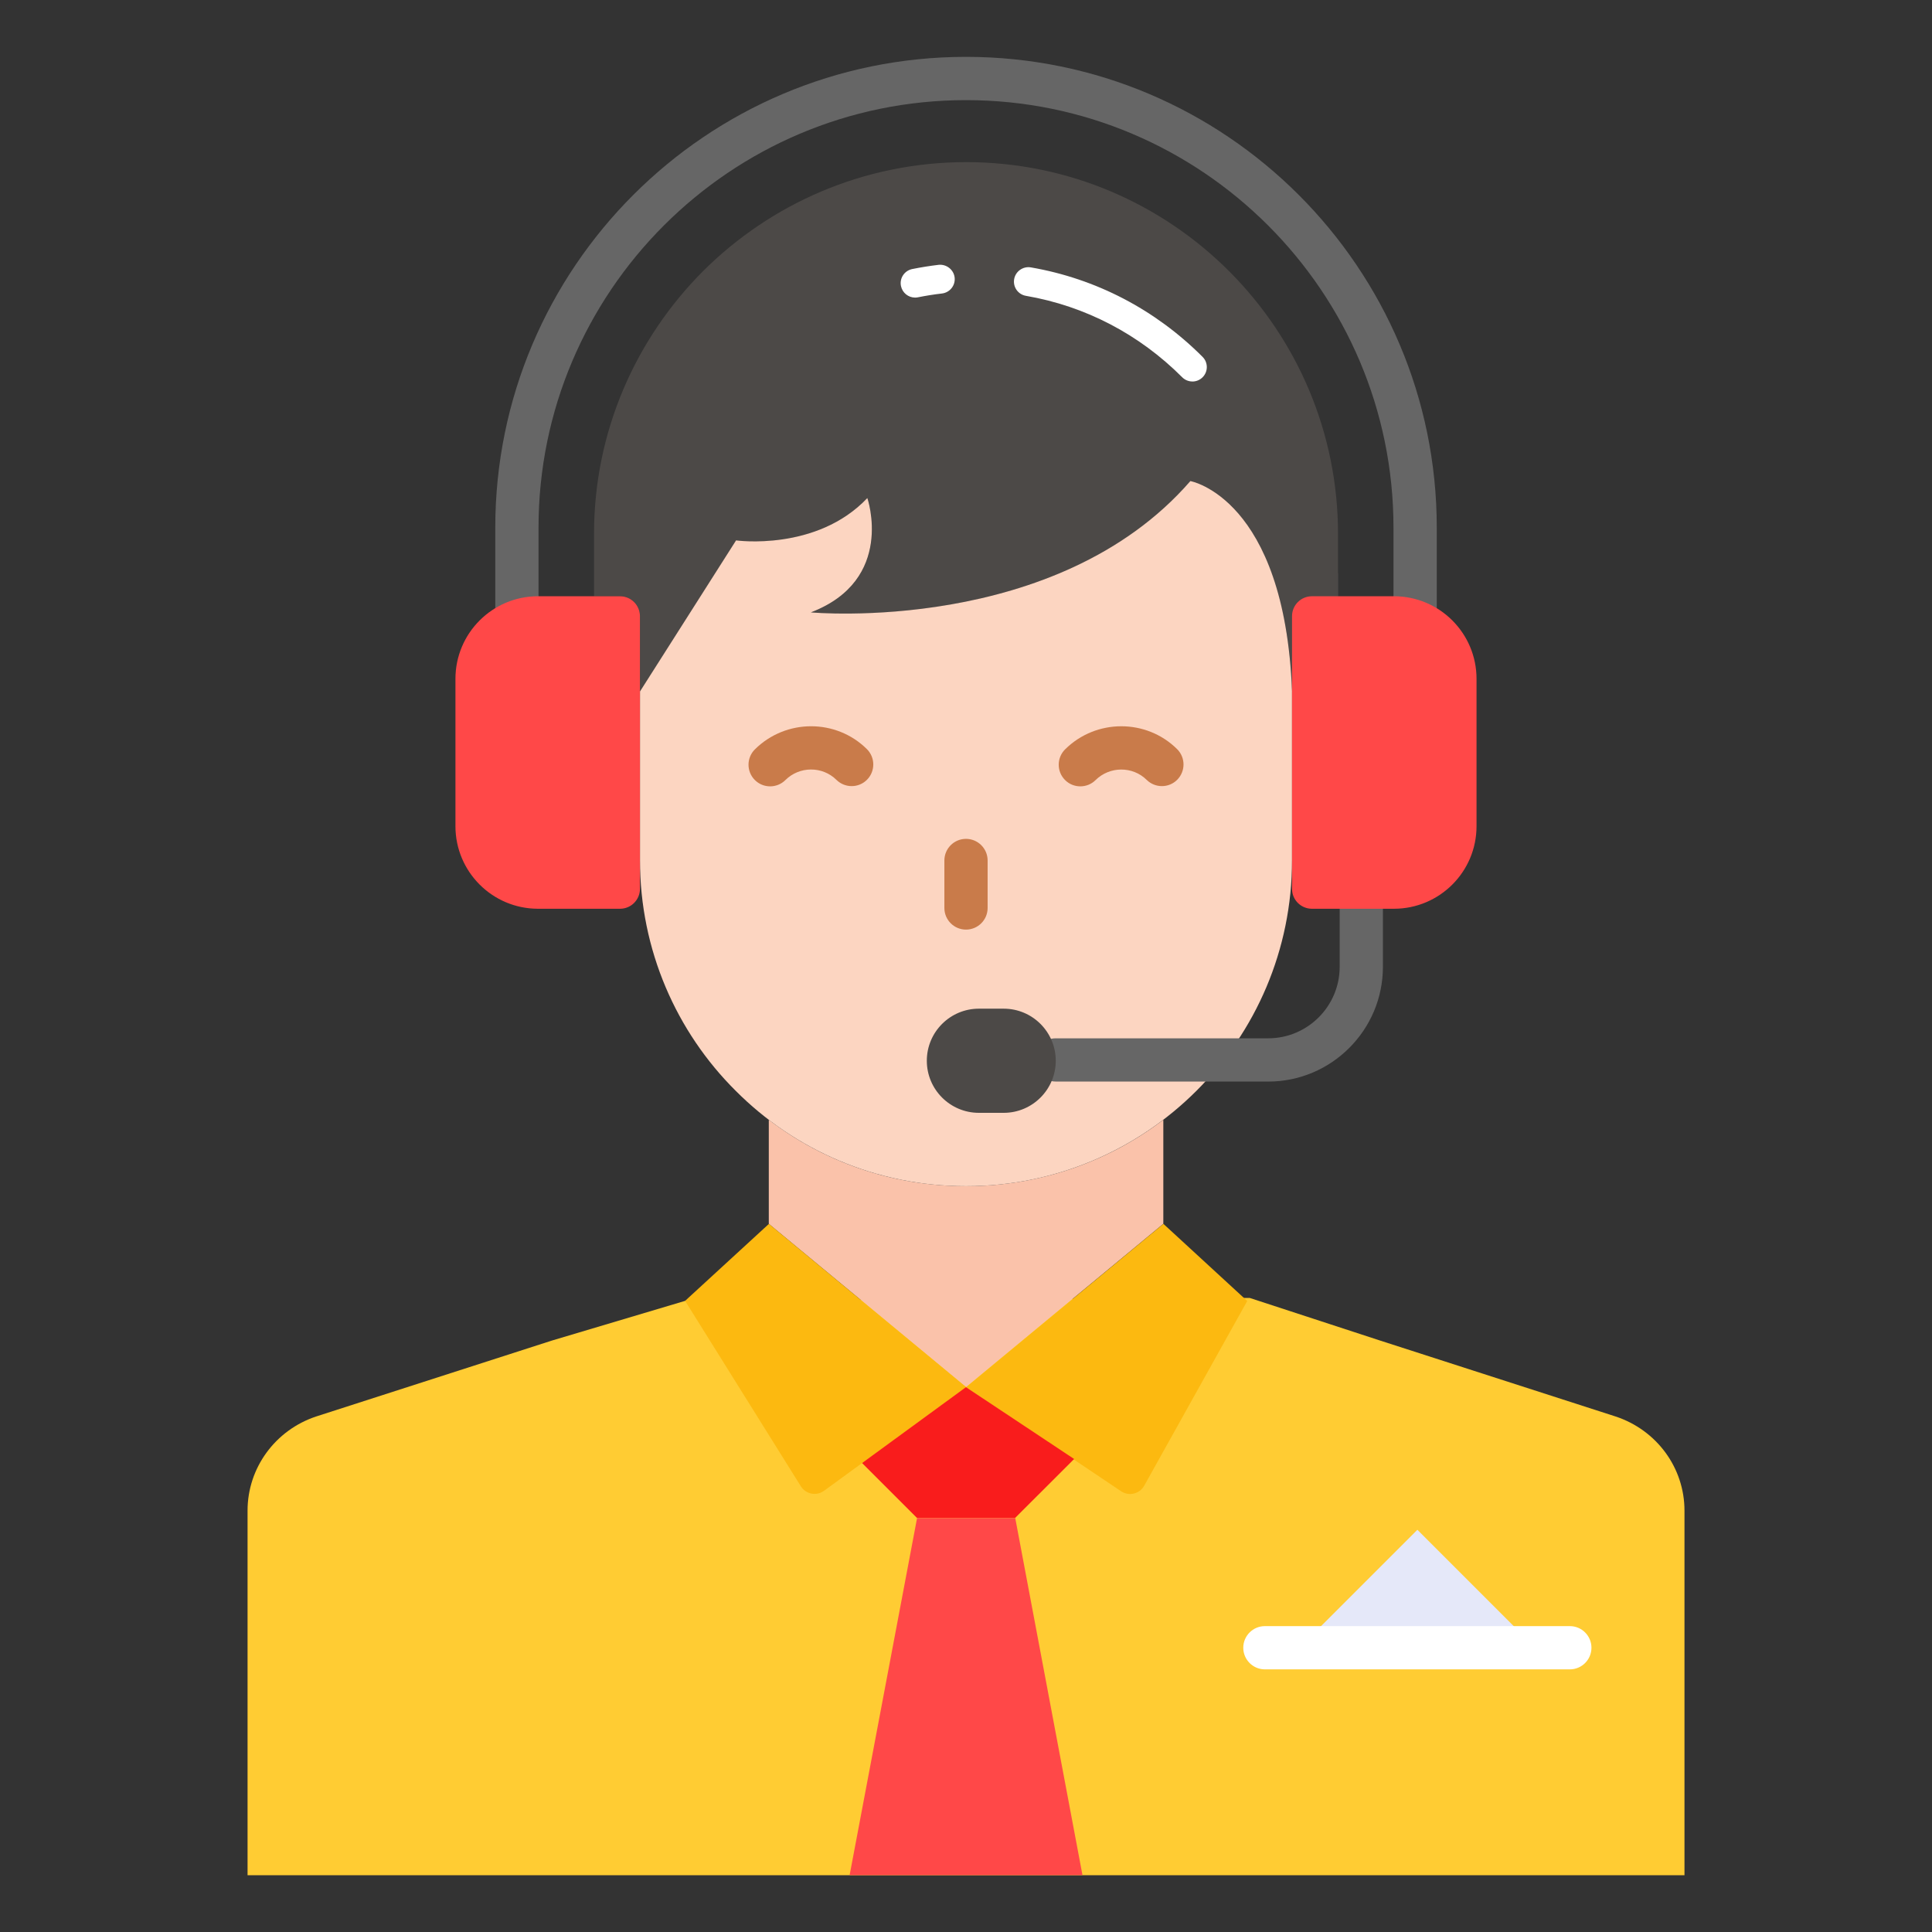 <svg xmlns="http://www.w3.org/2000/svg" id="Layer_1" height="512" viewBox="0 0 68 68" width="512"><rect x="0" y="0" width="68" height="68" fill="#333333" stroke="none"/><g><g><path d="m43.986 45.683 4.589 1.5 8.29 2.673c1.445.478 2.423 1.804 2.423 3.314v4.748 8.083h-5.595-39.374-5.606v-8.083-4.748c0-1.51.978-2.836 2.412-3.314l8.301-2.673 4.687-1.397" fill="#fc3"></path></g><g><path d="m40.945 39.413v3.661l-6.943 5.747-6.943-5.747v-3.661c1.934 1.478 4.335 2.336 6.943 2.336 2.607 0 5.019-.869 6.943-2.336z" fill="#fac2aa"></path></g><g><path d="m40.948 43.076 2.95 2.714-3.626 6.502c-.162.29-.537.38-.813.195l-5.454-3.662z" fill="#fcb910"></path></g><g><path d="m27.063 43.077-2.95 2.709 4.074 6.526c.175.28.55.353.817.158l5.003-3.646z" fill="#fcb910"></path></g><g><path d="m35.728 53.427 2.078-2.075-3.807-2.529-3.657 2.671 1.933 1.933z" fill="#f91c1c"></path></g><g><path d="m38.1 66-2.367-12.57h-3.455l-2.374 12.57z" fill="#ff4848"></path></g><g><path d="m47.093 18.813v2.17h-.914c-.392 0-.703.321-.703.703v.141h-.271c-.01-.02-.01-.04-.01-.05-.02-.121-.05-.241-.08-.352-.301-1.366-.763-2.32-1.246-2.983-.03-.06-.07-.11-.121-.161-.05-.07-.1-.141-.161-.201-.1-.131-.211-.241-.321-.331-.1-.11-.201-.191-.291-.261-.603-.472-1.075-.552-1.075-.552-4.721 5.424-13.359 4.621-13.359 4.621 2.983-1.145 1.989-4.028 1.989-4.028-1.788 1.888-4.62 1.497-4.62 1.497l-1.768 2.772-1.617 2.541v-2.652c0-.382-.311-.703-.703-.703h-.914v-2.2c0-3.606 1.477-6.881 3.847-9.251 2.37-2.36 5.645-3.827 9.261-3.827 7.232.01 13.088 5.886 13.078 13.108z" fill="#4c4947"></path></g><g><path d="m41.897 16.933s3.311.586 3.578 7.391h1.618v-4.137" fill="#4c4947"></path></g><g><path d="m41.968 13.427c-.13 0-.26-.05-.359-.149-1.513-1.516-3.415-2.507-5.5-2.866-.277-.048-.462-.31-.414-.587s.314-.46.587-.414c2.293.396 4.383 1.485 6.045 3.15.198.198.198.52 0 .718-.099.099-.229.149-.359.149zm-9.76-2.953c-.237 0-.448-.167-.497-.408-.056-.275.123-.542.399-.597.305-.061.615-.111.927-.148.274-.028.53.168.563.446.032.279-.168.53-.446.563-.285.033-.566.078-.846.134-.033.007-.066.01-.1.01z" fill="#fff"></path></g><g><path d="m25.907 19.02s2.832.398 4.621-1.491c0 0 .994 2.882-1.988 4.025 0 0 8.642.804 13.357-4.622 0 0 3.311.586 3.578 7.391v5.952c0 6.339-5.136 11.475-11.475 11.475-3.17 0-6.036-1.277-8.112-3.363-2.076-2.067-3.363-4.943-3.363-8.112v-5.938z" fill="#fcd5c1"></path></g><g><path d="m44.636 38.067h-7.476c-.42 0-.761-.341-.761-.761 0-.42.341-.761.761-.761h7.476c1.387 0 2.516-1.129 2.516-2.516v-2.041c0-.42.341-.761.761-.761.42 0 .761.341.761.761v2.041c-0 2.227-1.812 4.039-4.039 4.039z" fill="#666"></path></g><g><path d="m37.159 37.335c0 1.012-.821 1.833-1.833 1.833h-.872c-1.012 0-1.833-.821-1.833-1.833 0-1.012.821-1.833 1.833-1.833h.872c1.012 0 1.833.821 1.833 1.833z" fill="#4c4947"></path></g><g><path d="m49.807 23.013c-.42 0-.761-.341-.761-.761v-3.682c0-8.296-6.75-15.046-15.046-15.046s-15.046 6.75-15.046 15.046v3.682c0 .42-.341.761-.761.761s-.761-.341-.761-.761v-3.682c0-9.136 7.432-16.569 16.568-16.569s16.569 7.433 16.569 16.569v3.682c0 .42-.341.761-.761.761z" fill="#666"></path></g><g><path d="m54.038 57.994-4.151-4.151-4.151 4.151z" fill="#e5e8f9"></path></g><g><path d="m51.969 23.894v5.184c0 1.606-1.302 2.907-2.907 2.907h-2.887c-.386 0-.7-.313-.7-.7v-9.599c0-.386.313-.7.7-.7h2.887c1.606 0 2.907 1.302 2.907 2.907z" fill="#ff4848"></path></g><g><path d="m16.03 23.894v5.184c0 1.606 1.302 2.907 2.907 2.907h2.887c.386 0 .7-.313.7-.7v-9.599c0-.386-.313-.7-.7-.7h-2.887c-1.606 0-2.907 1.302-2.907 2.907z" fill="#ff4848"></path></g><g><path d="m55.253 58.756h-10.733c-.42 0-.761-.341-.761-.761s.341-.761.761-.761h10.733c.42 0 .761.341.761.761 0 .42-.341.761-.761.761z" fill="#fff"></path></g><g><path d="m27.106 27.677c-.196 0-.392-.075-.54-.225-.296-.299-.294-.781.004-1.077 1.09-1.081 2.857-1.084 3.941-.009.299.296.301.778.006 1.077-.295.299-.778.301-1.077.006-.495-.489-1.301-.486-1.797.007-.149.148-.343.221-.536.221z" fill="#c97b4a"></path></g><g><path d="m38.024 27.677c-.196 0-.393-.075-.541-.226-.295-.298-.293-.78.006-1.077 1.088-1.079 2.856-1.083 3.941-.008.299.296.301.778.006 1.077-.294.299-.778.301-1.077.006-.495-.488-1.301-.484-1.799.008-.148.147-.342.22-.535.22z" fill="#c97b4a"></path></g><g><path d="m34 32.719c-.42 0-.761-.341-.761-.761v-1.672c0-.42.341-.761.761-.761.42 0 .761.341.761.761v1.672c0 .42-.341.761-.761.761z" fill="#c97b4a"></path></g></g></svg>